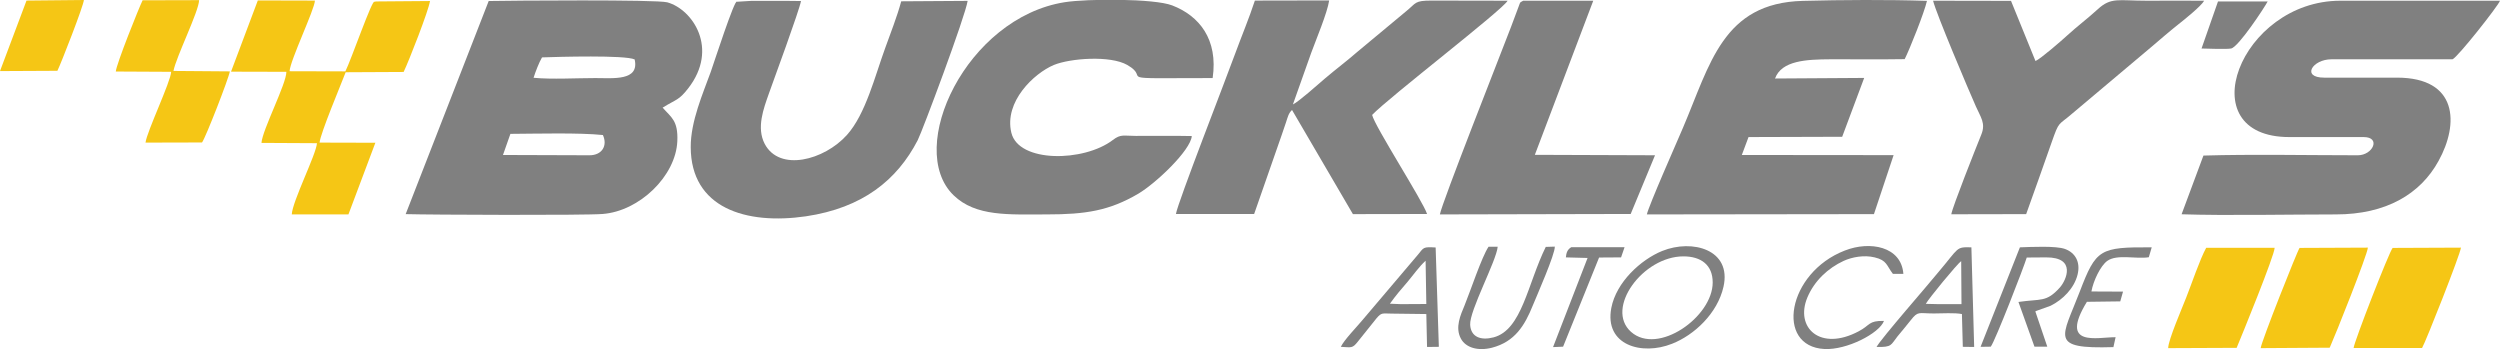 <?xml version="1.0" encoding="utf-8"?>
<!-- Generator: Adobe Illustrator 25.2.0, SVG Export Plug-In . SVG Version: 6.00 Build 0)  -->
<svg version="1.1" id="Isolation_Mode" xmlns="http://www.w3.org/2000/svg" xmlns:xlink="http://www.w3.org/1999/xlink" x="0px"
	 y="0px" viewBox="0 0 1716.3 239.6" style="enable-background:new 0 0 1716.3 239.6;" xml:space="preserve">
<style type="text/css">
	.st0{fill-rule:evenodd;clip-rule:evenodd;fill:grey;}
	.st1{fill-rule:evenodd;clip-rule:evenodd;fill:#F5C615;}
</style>
<g>
	<path class="st0" d="M404.7,106.6l-59.4-0.2l5.1-14.5c18-0.1,47.1-0.9,63.5,0.8C417.3,100.1,413.2,106.6,404.7,106.6L404.7,106.6z
		 M366.3,53.4c1.3-4.1,3.7-10.4,5.8-14c11.3-0.4,57-1.7,63.6,1.4c3.4,14.9-14.7,12.8-27,12.8C395.6,53.6,378.9,54.6,366.3,53.4
		L366.3,53.4z M454.9,73.9c9.5-5.9,11.1-4.9,17.6-13.3c21.2-27.3,3-54.2-14.4-59c-7.4-2-107.4-1.2-122.6-0.9l-57,146.3
		c16.6,0.5,123.1,0.9,135.2-0.1C439,145,464,120.8,465,96.9C465.6,82.7,460.8,80.6,454.9,73.9z"/>
	<path class="st0" d="M1683.7,40.7c3.3-1.1,31.3-36.5,32.6-40.2l-109.6,0c-68.9,0-104.5,93.6-35,93.6l51,0c12.1,0,6.3,12.5-4,12.5
		c-34,0-72.4-0.8-106,0.2l-15,40.3c29.9,1,74.5,0.1,105.9,0.1c34.4,0,58-13.9,70.5-36.7c14.2-25.6,13.3-57.2-28.5-57.2l-50,0
		c-15.9,0-8.1-12.6,5-12.6L1683.7,40.7z"/>
	<path class="st0" d="M1307.6,40.6c3.4-6.7,13.6-32.3,15.3-40c-27.2-0.9-58-0.7-85.2,0c-55,1.4-63.7,43.6-82.3,87.1
		c-3.8,8.9-23.6,53.7-24.8,59.5l155.9-0.2l13.5-40.5l-104.2-0.1l4.6-12.3l64.3-0.2l15.1-40.4l-61.2,0.4c4.5-12.4,21.7-13.1,38-13.2
		C1273.6,40.6,1290.7,40.9,1307.6,40.6z"/>
	<path class="st0" d="M942,78.9c11.4-12,89.9-72.3,93-78.4l-52.3-0.1c-11.7,0-10.3,1.6-17.2,7.2l-33.3,27.7
		c-7.1,6.2-15.2,12.3-22.5,18.5c-4.9,4.2-18.2,16.1-22.1,17.9l12.6-35.5c3.1-8.5,11.1-27.5,12.3-35.9l-51,0.1
		c-3.8,11.7-9.2,24.6-13.6,36.6c-5.7,15.8-39.5,102.4-40.6,109.9l53.7,0L879.8,93c1-3.1,2-5.8,3-8.8c1.2-3.5,1.7-6.4,4.2-8.7
		l41.8,71.5l50.9-0.1C977.1,138.4,943.5,86.3,942,78.9z"/>
	<path class="st0" d="M818.2,93.4c-12.7-0.3-25.8,0-38.5-0.1c-8.4,0-10.2-1.4-15.7,2.8c-19.9,15.2-64.7,15.8-69.7-5
		c-5.1-21.3,15.6-40.8,29.2-46.5c11.2-4.6,38.7-6.7,50.4,0c17.6,10.1-14.6,9.2,58.6,9c3.9-26.7-9.3-42.8-27.8-49.9
		c-12.5-4.8-58.5-4.6-73.7-2.2C663.5,12.1,621.4,101.7,654.6,134c15.3,14.9,38.2,13.2,64.1,13.2c26.5,0,42.9-2.5,62.9-14.3
		C793.8,125.6,817.3,103.3,818.2,93.4z"/>
	<path class="st0" d="M618.7,0.9c-2.8,10.5-7.4,22-11,32.1c-6.9,18.8-13.4,45.4-26.3,59.7c-15.6,17.3-46.2,25.4-56.4,6.1
		c-5.8-11.1-0.8-24.2,2.9-34.7c3.5-9.8,20.8-56.8,22-63.4c-7.7-0.2-15.5-0.1-23.2-0.1c-3.7,0-7.3,0-11,0l-9.8,0.6
		C504.5-1.2,490,43.5,488,49.2c-5.3,14.7-13.9,34.1-13.8,51.8c0.1,41.8,37.8,53.5,79.1,47.5c38.9-5.8,62.5-24.8,76.7-52.2
		c3.2-6.2,32.9-85.6,34.3-95.7L618.7,0.9z"/>
	<path class="st0" d="M1327.1,0.5c2.2,9,24.3,61.1,29.4,72.6c3.2,7.3,6.9,11.5,3.7,19.3c-4,9.9-19.7,49.4-20.6,54.7l51.4-0.1
		c5.7-15.8,11.8-33.1,17.5-49.3c5.3-15.1,4.3-11.2,14.2-19.8l54.3-45.7c6.4-5.4,11.8-10.2,18.5-15.5c3.6-2.8,15.8-12.6,17.7-16.2
		c-13.2-0.1-26.3,0-39.5,0c-19.4,0-24.4-2.6-33.6,5.9c-7.1,6.5-13.9,11.5-21,18c-3.2,3-18.3,16.1-21.7,17.5l-16.8-41.3L1327.1,0.5z"
		/>
	<path class="st0" d="M1093.8,0.5l-48.1,0c-2.7,1.6-1.7,0.4-3.2,4.2l-5.2,13.9c-7,18.3-47.5,120.9-48.8,128.6l131-0.3l16.7-40.3
		l-82.5-0.3L1093.8,0.5z"/>
	<path class="st1" d="M198.8,48.9c0.4-7.5,17.2-42.4,17.4-48.5l-39.2-0.1l-18.4,48.9l38,0.1c0.1,8.1-16.5,39.9-17.1,48.8l38.1,0.2
		c-0.5,7.7-16.8,39.7-17.3,48.9l38.9,0L257.7,98l-38.3-0.1c0.5-6.2,14.7-39.9,17.9-48.3l39.8-0.2c3.5-7.2,17.2-42.2,18.1-48.7
		L257.9,1c-0.2,0-0.7,0.5-0.8,0.2c-1.4-2.3-16.1,40.1-20,47.8L198.8,48.9z"/>
	<path class="st1" d="M119.1,48.7c1.7-9.4,17.4-40.8,17.6-48.6L97.9,0.2c-2.5,5.1-18.1,44-18.4,48.9l38,0.2
		c-0.2,6.6-16.7,41.1-17.6,48.6l38.8-0.1c2.5-3.3,18.4-44.2,19.1-48.8L119.1,48.7z"/>
	<path class="st1" d="M1535.5,238.8c3.8-9.1,25.9-63.2,26.1-68.7l-47,0c-4.5,8.3-9.9,24.5-13.7,34.1c-2.5,6.5-12.4,29.2-12.4,34.8
		L1535.5,238.8z"/>
	<path class="st1" d="M1662.8,238.9c2.5-4.2,26.2-64.2,26.7-68.9l-46.9,0.2c-2.4,2.7-26.4,64.3-26.8,68.7L1662.8,238.9z"/>
	<path class="st1" d="M1599.4,238.7c3.7-8.2,25.8-63.6,26.2-68.7l-46.9,0.2c-1.5,1.9-26.4,64.7-26.7,68.8L1599.4,238.7z"/>
	<path class="st1" d="M39.4,48.6c2.5-5,17.9-44.5,18.2-48.6L18.2,0.4L0,48.8L39.4,48.6z"/>
	<path class="st0" d="M1155.7,176c12.1,0,20.1,5.9,20.1,17.9c0,23.7-37.7,50.3-56.1,33.9C1101.7,211.7,1127.9,176,1155.7,176
		L1155.7,176z M1183.2,196.9c5.8-25.5-21.3-33-42.1-24.6c-14.7,6-31.5,21.4-34.9,39.1c-4.9,25.6,20.9,32.9,41.7,24.6
		C1163.2,230,1179.1,215.1,1183.2,196.9z"/>
	<path class="st0" d="M1366.7,238c3.1-4.1,22.7-54.6,24.7-61.2l13.3-0.1c20.9-0.1,13.9,15.6,9.5,20.6c-9.4,10.5-13,7.7-28.5,10
		l11,30.7l8.8,0l-8.2-24.2c0.2-0.2,0.6-0.3,0.8-0.4l9.7-3.5c8.3-4.1,16.2-12,18.5-21.4c2.1-8.5-1.5-15-8.7-17.6
		c-6.2-2.2-22.8-1.4-30.9-1.1l-27,68.3L1366.7,238z"/>
	<path class="st0" d="M1322.1,208.6c1.8-3.4,21.7-27.7,24.3-29.3l0.2,29.5l-2.9,0l-4,0l-5,0l-4,0L1322.1,208.6L1322.1,208.6z
		 M1288.3,238.2c10.8,0.2,9.6-1.3,14.4-7.3c3.4-4.2,6-7.1,9-11c5.2-6.6,5.3-4.7,15.9-4.7c5.5,0,14.3-0.6,19.3,0.4l0.6,22.5l7.8,0.1
		l-1.9-68.4c-10.8-0.3-8.3,0.1-22.3,16.6C1324.6,194.5,1290.8,233.1,1288.3,238.2z"/>
	<path class="st0" d="M954.2,208.5c4.2-5.9,7.7-9.9,12.1-15c3.8-4.5,7.9-10.4,12.4-14.5l0.5,29.7l-17.5,0.1L954.2,208.5L954.2,208.5
		z M920.5,238.1c7.4,0.4,7.9,1.2,11.7-3.6l12.9-16.1c3.5-4.1,4.1-3.1,10.5-3.1l23.6,0.3l0.5,22.6l8.1-0.1l-2.2-68.2
		c-8.8-0.5-8-0.1-12.2,5l-38.1,44.9C931.6,224.3,922.8,233.3,920.5,238.1z"/>
	<path class="st0" d="M1293.4,220.3c-10.8-0.2-9.3,2.9-17.3,7.1c-26.4,14.1-44-2.4-35.3-23.2c4.8-11.4,14.1-20.1,24.9-25.1
		c5.7-2.6,14-4.2,21.3-2.4c8.5,2,8.1,5.6,12.5,11.3l7.2,0c-1.4-18.8-22.9-22.8-40.2-16c-39.6,15.3-48,65.8-14,67.6
		C1267.8,240.4,1290.2,228.9,1293.4,220.3z"/>
	<path class="st0" d="M1061.2,169.5c-12.5,25.3-16.3,56.9-35.8,62.1c-8.8,2.3-15.6-0.2-16.1-8.6c-0.6-9.6,18-43.8,18.9-53.6l-6.3,0
		c-4.8,7.3-12.4,30.4-16.5,40.4c-2.6,6.3-6.7,15-2.4,22.8c3.3,6,11.5,8.6,21.3,6.1c15.7-4.1,22.5-15.3,28-29
		c2.8-6.8,15.4-35.4,15.1-40.4L1061.2,169.5z"/>
	<path class="st0" d="M1477.2,169.8c-35.7-0.2-38.2,1.1-49.4,30.4c-12.1,31.7-21.5,39.5,23.1,38.1l1.5-6.8
		c-12.4-0.1-39,7.3-19.7-24.3l22.9-0.3l1.9-6.7l-21.7-0.1c1.3-7.3,6.2-17.6,10.9-21c6.8-4.8,19.7-1.1,28.5-2.5L1477.2,169.8z"/>
	<path class="st0" d="M1511.4,33.3c4.4,0.1,16.8,0.6,20.3,0c5-0.9,22.9-28.1,25.1-32.3L1522.7,1L1511.4,33.3z"/>
	<path class="st0" d="M1115.3,169.7l-36.6,0c-2.8,1.7-3.4,4-3.7,7l14.9,0.4l-23.7,61.2l6.9-0.3l24.7-61.2l15.1-0.1L1115.3,169.7z"/>
</g>
</svg>
